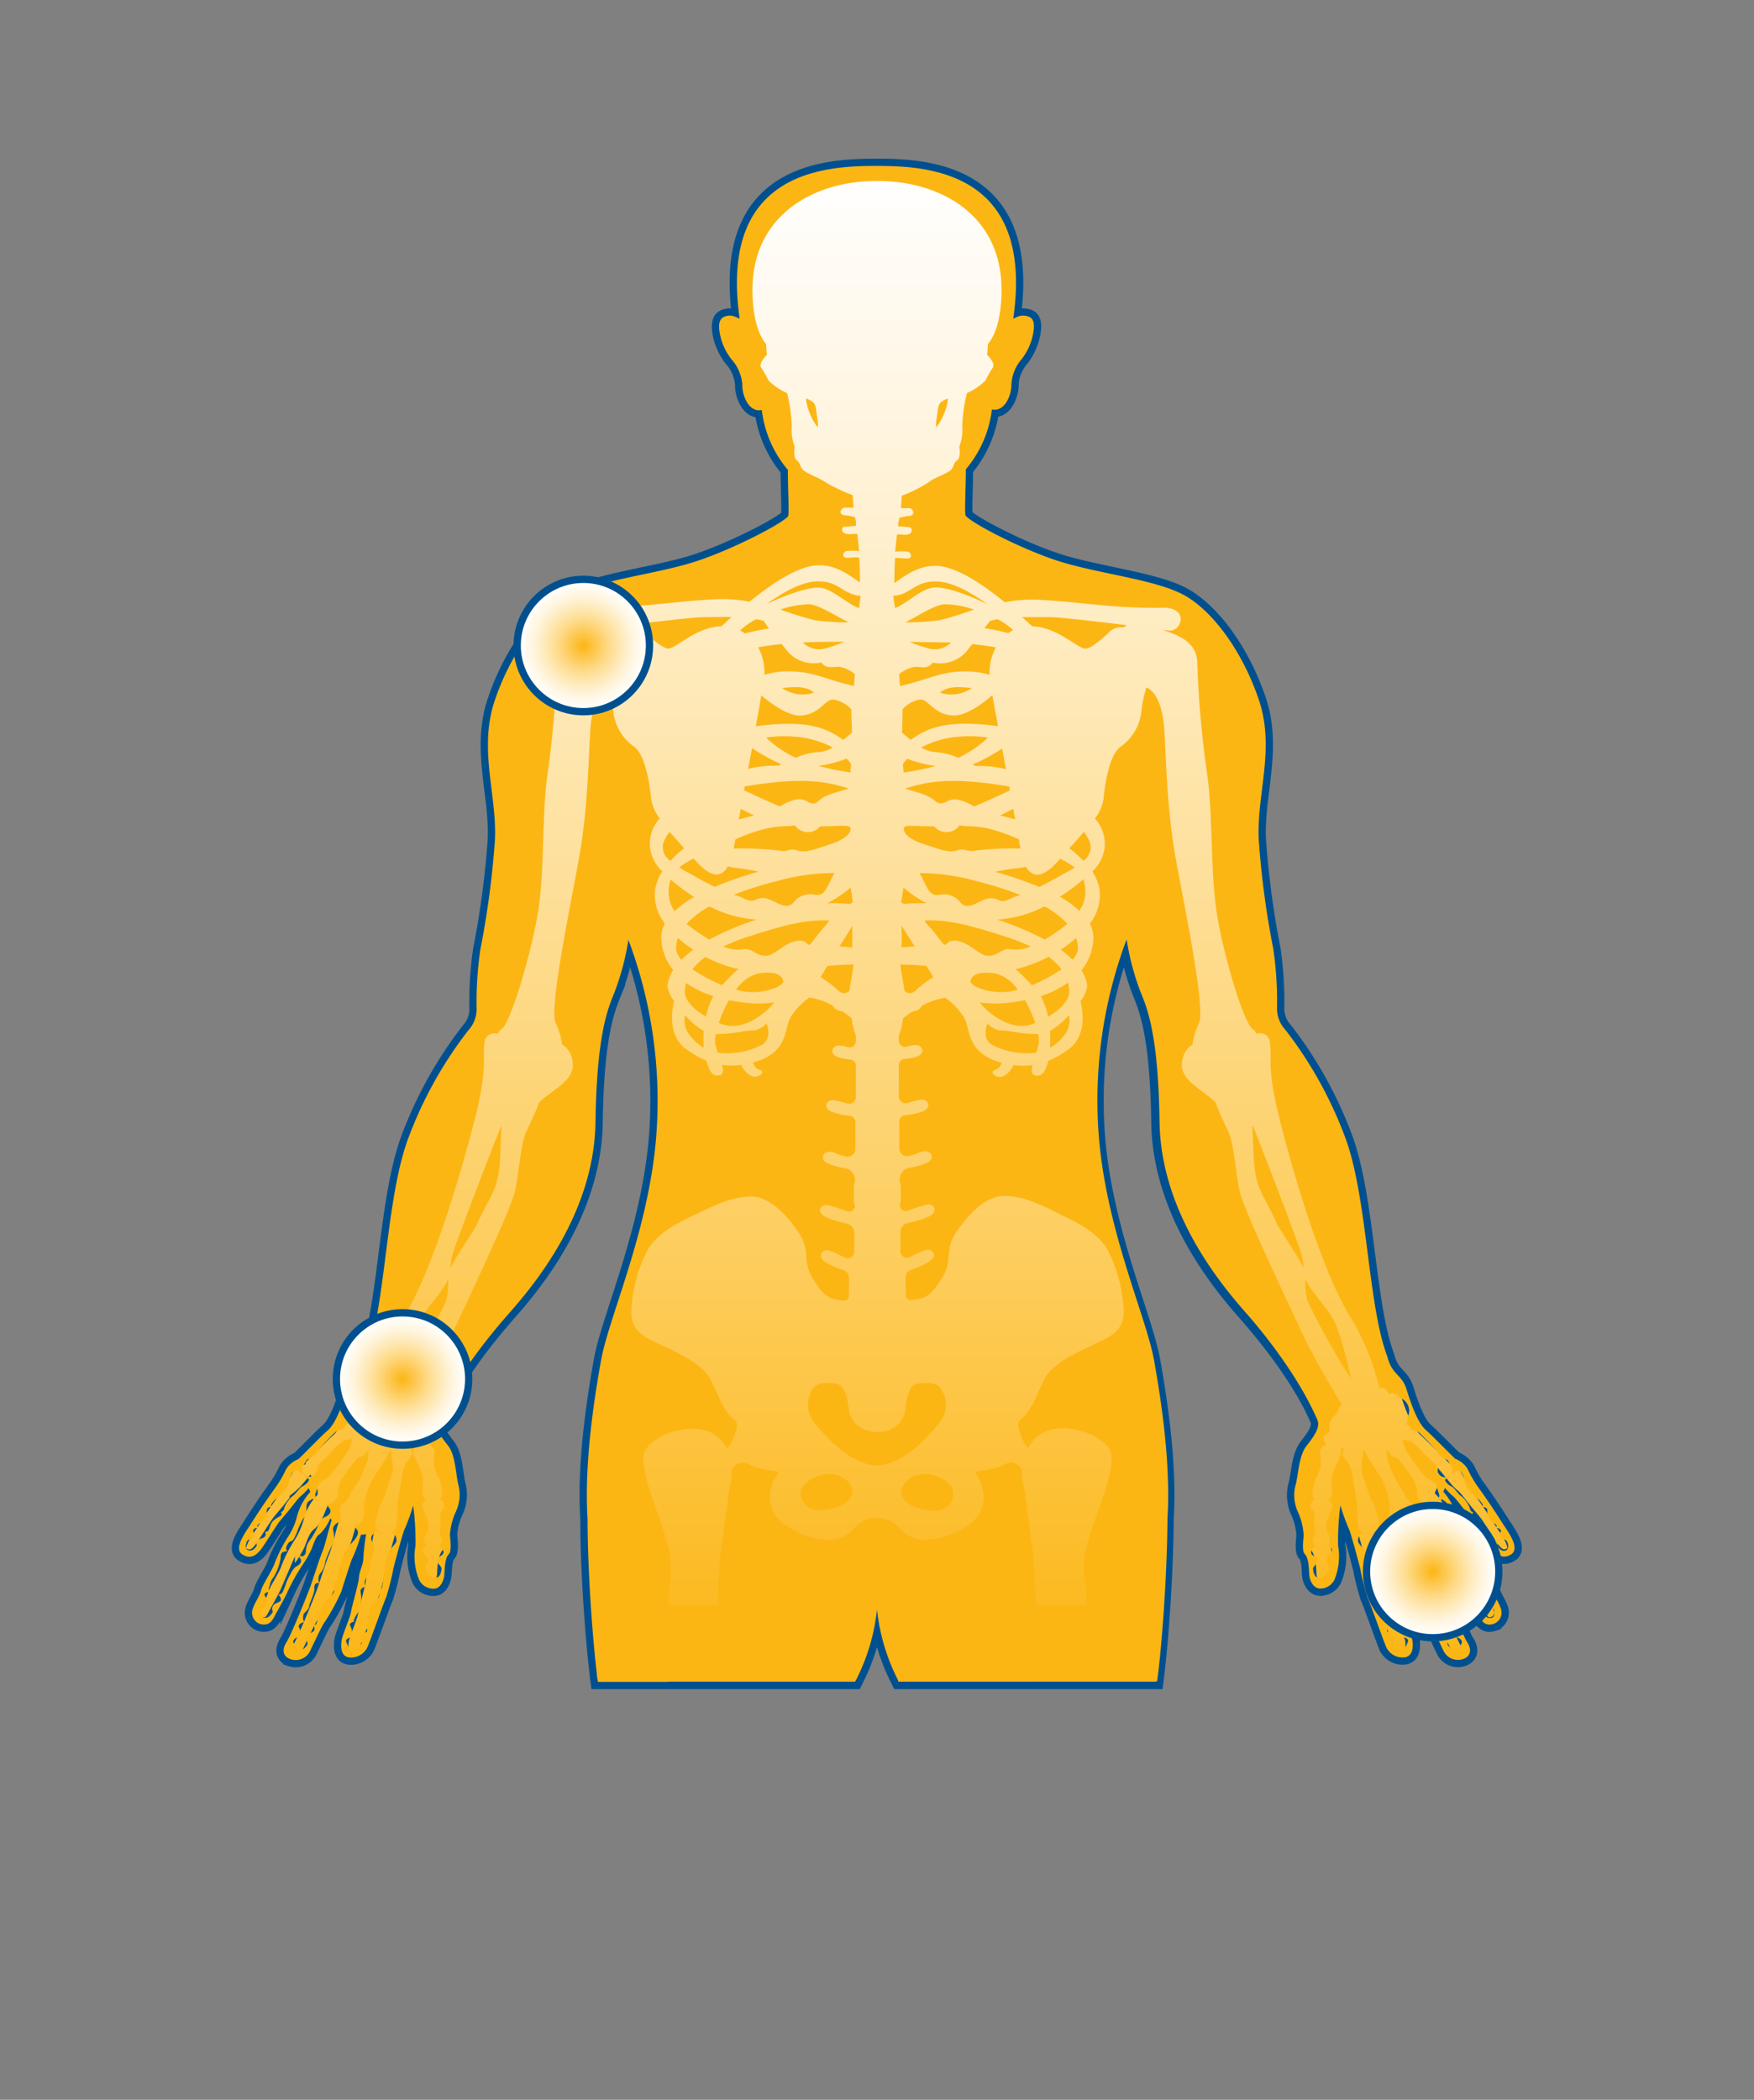 <?xml version="1.0" encoding="UTF-8"?> <svg xmlns="http://www.w3.org/2000/svg" xmlns:xlink="http://www.w3.org/1999/xlink" id="fc87498b-bfbb-4148-b125-454a4164781a" data-name="Track your Symptoms" viewBox="0 0 241 288.4"><rect x="0" y="0" width="241" height="288.4" fill="#808080" stroke="none"/><defs><linearGradient id="d268e347-98d9-4af7-88dc-3dbbeb8c4944" x1="120.5" y1="22.87" x2="120.5" y2="230.97" gradientUnits="userSpaceOnUse"><stop offset="0" stop-color="#fff"></stop><stop offset="0.12" stop-color="#fff8ea"></stop><stop offset="0.37" stop-color="#fee7b2"></stop><stop offset="0.73" stop-color="#fdcc5a"></stop><stop offset="1" stop-color="#fcb614"></stop></linearGradient><radialGradient id="517edd87-3466-40a6-8a75-eb3a4f60d91b" cx="80.15" cy="88.66" r="9.09" gradientUnits="userSpaceOnUse"><stop offset="0" stop-color="#fcb614"></stop><stop offset="0.19" stop-color="#fdc850"></stop><stop offset="0.4" stop-color="#fedc8d"></stop><stop offset="0.6" stop-color="#feebbe"></stop><stop offset="0.77" stop-color="#fff6e2"></stop><stop offset="0.91" stop-color="#fffdf7"></stop><stop offset="1" stop-color="#fff"></stop></radialGradient><radialGradient id="39b872e7-f2fa-4101-ad4f-8246f153b99f" cx="55.31" cy="189.4" r="9.09" xlink:href="#517edd87-3466-40a6-8a75-eb3a4f60d91b"></radialGradient><radialGradient id="cef4ac26-bc3d-4098-a85e-8f0d4505779b" cx="196.85" cy="215.85" r="9.09" xlink:href="#517edd87-3466-40a6-8a75-eb3a4f60d91b"></radialGradient></defs><title>track-your-symptoms</title><path d="M33.32,213.51c1.31.82,2.19-.17,2.83-1.12s1.75-2.72,2.08-3.18,1.17-1.4,1.49-1.8,1.26-1.63,1.49-1.82a9,9,0,0,0,1.2-1.2l.23.51a8.23,8.23,0,0,0-1.81,3.29,8.94,8.94,0,0,1-1.2,2.8,20.11,20.11,0,0,0-1.92,3.79c-.26.81-1.66,2.91-1.83,3.64s-.85,1.68-1.08,2.36a1.64,1.64,0,0,0,.9,2.26c1.18.34,1.68-.37,2-1s1.42-2.5,1.82-3.43a27.43,27.43,0,0,1,2-3.6,14,14,0,0,0,1.27-2.22c.28-.64.6-1.87,1.17-2.1a6.63,6.63,0,0,0,1.42-2.15l.2.23c-.42,1.24-.92,3.51-1.31,4.42s-1.38,4.08-1.69,4.9c-.64,1.67-2.59,6.48-3.21,7.45s-.58,1.94.54,2.34a2.2,2.2,0,0,0,2.77-1.28c.56-1.14,1.61-3.46,2-3.91a31.12,31.12,0,0,0,2.23-4.11c.16-.61,1.32-4.14,1.42-4.39a20.88,20.88,0,0,0,1.26-3.39l.72-.07a29.27,29.27,0,0,0-.39,3.31c0,.85-.57,1.81-.6,2.61s-1,4.05-1.09,4.74-1.22,3.25-1.31,4-.11,2,.92,2.23A2.47,2.47,0,0,0,50.58,226c.65-1.59,2.13-5.87,2.48-6.61a34.84,34.84,0,0,0,1-4c.16-.62,1.35-5.19,1.62-5.56a28.24,28.24,0,0,0,1.09-3.05,37.08,37.08,0,0,1,.32,5.52,8.41,8.41,0,0,0,.38,4.38,2.15,2.15,0,0,0,2.15,1.52c.91,0,1.4-1.15,1.44-2.06s.13-2.24.59-2.66.21-2.18.17-2.64a8.86,8.86,0,0,1,.78-3.14A5.5,5.5,0,0,0,63,204c-.39-1.33-.35-4.08-1.46-5.48S59.62,196,60.05,195c2.16-5.07,6.25-10.49,9.92-14.65s11.68-13.9,11.85-26.23,1.79-15.78,2.64-17.9a35.1,35.1,0,0,0,1.88-7.14,62.84,62.84,0,0,1,3.75,27.87c-1.2,12.64-6.44,24-7.51,29.91-1.41,7.86-2.24,15.38-1.85,21.78,0,6.4.6,15.57,1.27,21.17,0,.41.1.8.15,1.19h35.36c.06-.12.12-.25.19-.38a27.73,27.73,0,0,0,2.8-9.54,27.73,27.73,0,0,0,2.8,9.54c.07.13.13.26.19.38h35.36c.05-.39.1-.78.15-1.19.67-5.6,1.24-14.77,1.27-21.17.39-6.4-.44-13.92-1.85-21.78-1.07-5.91-6.31-17.27-7.51-29.91a62.84,62.84,0,0,1,3.75-27.87,35.1,35.1,0,0,0,1.88,7.14c.85,2.12,2.47,5.58,2.64,17.9s8.19,22.07,11.85,26.23S178.79,189.9,181,195c.43,1-.37,2.17-1.48,3.58S178.4,202.7,178,204a5.5,5.5,0,0,0,.34,3.68,8.86,8.86,0,0,1,.78,3.14c0,.46-.29,2.23.17,2.64s.56,1.74.59,2.66.53,2,1.44,2.06a2.15,2.15,0,0,0,2.15-1.52,8.41,8.41,0,0,0,.38-4.38,37.08,37.08,0,0,1,.32-5.52,28.24,28.24,0,0,0,1.09,3.05c.27.37,1.46,4.94,1.62,5.56a36.89,36.89,0,0,0,1,4c.36.74,1.84,5,2.49,6.61a2.46,2.46,0,0,0,2.79,1.62c1-.28,1-1.43.92-2.23s-1.26-3.36-1.31-4-1.07-4-1.09-4.74-.62-1.76-.6-2.61a29.27,29.27,0,0,0-.39-3.31l.72.07a20.88,20.88,0,0,0,1.26,3.39c.1.25,1.26,3.78,1.42,4.39a32.33,32.33,0,0,0,2.23,4.11c.34.45,1.39,2.77,1.95,3.91a2.2,2.2,0,0,0,2.77,1.28c1.12-.4,1.16-1.38.54-2.34s-2.57-5.78-3.21-7.45c-.31-.82-1.34-4.07-1.69-4.9s-.89-3.18-1.31-4.42l.2-.23a6.63,6.63,0,0,0,1.42,2.15c.57.23.89,1.46,1.17,2.1a14,14,0,0,0,1.27,2.22,27.43,27.43,0,0,1,2,3.6c.4.93,1.45,2.74,1.82,3.43s.86,1.39,2,1a1.64,1.64,0,0,0,.9-2.26c-.23-.68-.9-1.63-1.08-2.36s-1.57-2.83-1.83-3.64a20.11,20.11,0,0,0-1.92-3.79,8.94,8.94,0,0,1-1.2-2.8,8.23,8.23,0,0,0-1.81-3.29l.23-.51a9,9,0,0,0,1.2,1.2c.23.19,1.17,1.42,1.49,1.82s1.15,1.34,1.49,1.8,1.44,2.23,2.08,3.18,1.52,1.94,2.83,1.12-.46-3.15-1.12-4.18-2.05-3.19-3.46-5.12a15.34,15.34,0,0,1-1.4-2.43,3.41,3.41,0,0,0-1.7-1.4c-1.39-1.34-3.14-3.15-4.09-4-1.1-1-2-3.59-2.62-5.59s-2-1.92-2.62-4.45l0,0c-2.67-7-2.71-21.44-5.67-29.77a55.94,55.94,0,0,0-8.35-15.12,4.3,4.3,0,0,1-1.14-2.83,49.94,49.94,0,0,0-.51-8.27,121.17,121.17,0,0,1-2-15c-.31-6.23,2.3-12.51,0-19.26s-6.29-12-10-14.19-11.49-3-17-4.66-13.18-5.75-13.3-6.49.06-4,.06-6.28a15.58,15.58,0,0,0,3.58-8.22c1.88.41,2.73-2.25,2.67-3.4a5.85,5.85,0,0,1,1.42-3.51,8.15,8.15,0,0,0,1.64-3.91c.17-1.47-.23-1.93-1.24-2.05s-1.65.68-1.54.26c2.85-20.21-11.93-20.83-18.81-20.83s-21.66.62-18.82,20.83c.12.42-.59-.38-1.53-.26s-1.41.58-1.24,2.05a8.15,8.15,0,0,0,1.64,3.91A5.85,5.85,0,0,1,102,52.91c-.06,1.15.79,3.81,2.67,3.4a15.58,15.58,0,0,0,3.58,8.22c0,2.25.17,5.55.06,6.28S100.49,75.63,95,77.3,81.66,79.76,78,82,70.3,89.4,68,96.15s.31,13,0,19.26a121.17,121.17,0,0,1-2,15,49.94,49.94,0,0,0-.51,8.27,4.3,4.3,0,0,1-1.14,2.83A55.94,55.94,0,0,0,56,156.6c-3,8.33-3,22.77-5.67,29.77l0,0c-.62,2.53-2,2.46-2.62,4.45s-1.52,4.58-2.62,5.59c-1,.86-2.7,2.67-4.09,4a3.41,3.41,0,0,0-1.7,1.4,15.34,15.34,0,0,1-1.4,2.43c-1.41,1.93-2.81,4.08-3.46,5.12S32,212.69,33.32,213.51Z" stroke="#00508f" stroke-miterlimit="10" stroke-width="2" fill="url(#d268e347-98d9-4af7-88dc-3dbbeb8c4944)"></path><path d="M98.61,144.57a10.35,10.35,0,0,0,5.8-.92c1.53-.68,1.22-2.24.92-3.07a3.51,3.51,0,0,1-1.68.95c-1.23-.08-2.92.56-5.3.48a4.31,4.31,0,0,0-.08,1.33A9.85,9.85,0,0,0,98.61,144.57Z" fill="#fcb614"></path><path d="M102.79,137.76a26,26,0,0,1-2.62-.39,16.9,16.9,0,0,0-1.41,3.14l.2.08c2.47.94,4.69-.4,6.22-1.65a9.94,9.94,0,0,0,1.21-1.26A15.72,15.72,0,0,1,102.79,137.76Z" fill="#fcb614"></path><path d="M107.64,134.85c-.17-.89-.93-1.49-3.31-1.17a5.22,5.22,0,0,0-3.2,2.25,8.23,8.23,0,0,0,5.84-.45A1.83,1.83,0,0,0,107.64,134.85Z" fill="#fcb614"></path><path d="M101.47,133.07,101,133a18.78,18.78,0,0,1-4.07-1.56,7.68,7.68,0,0,0-1.78,1.69,22.16,22.16,0,0,0,4.06,2.19A31,31,0,0,1,101.47,133.07Z" fill="#fcb614"></path><path d="M95.26,130.44a17.9,17.9,0,0,1-2.12-1.61,4,4,0,0,0-.24,1.55,2.46,2.46,0,0,0,.75,1.44A12.14,12.14,0,0,1,95.26,130.44Z" fill="#fcb614"></path><path d="M92.12,118.24A13.9,13.9,0,0,1,94,116.5c-.74-.82-1.39-1.57-2-2.25a5,5,0,0,0-.88,1.6A2.27,2.27,0,0,0,92.12,118.24Z" fill="#fcb614"></path><path d="M95.36,123.2a29.93,29.93,0,0,1-3.22-2.41,5.29,5.29,0,0,0-.26,2,4.39,4.39,0,0,0,.82,2.36A14,14,0,0,1,95.36,123.2Z" fill="#fcb614"></path><path d="M97.85,137.13a3.58,3.58,0,0,1,.18-.32A13.25,13.25,0,0,1,94.26,135,8,8,0,0,0,94.1,136c-.13,1.33,1.21,2.65,2.91,3.63A9.89,9.89,0,0,1,97.85,137.13Z" fill="#fcb614"></path><path d="M110.81,129.52a.86.86,0,0,0,.43.26c.77-.88,1.47-1.89,2-2.46a4.59,4.59,0,0,0,.69-.89c-2.81-.11-5.28.32-10.92,2.15A29,29,0,0,0,99.38,130a5,5,0,0,0,2.73.38c.94-.23,1.71.71,2.64.86s1.2-.07,2.82-1.17S110.38,129.05,110.81,129.52Z" fill="#fcb614"></path><path d="M118.25,81.84c-2.45-.18-2.91-2-5.82-2-2.14,0-4.76,1.43-7.13,3.14,2.06-1,5.37-2.28,7.13-2.28s3.89,2.22,5.6,2.83C118.09,83.07,118.16,82.49,118.25,81.84Z" fill="#fcb614"></path><path d="M127.38,89a3.17,3.17,0,0,0,3.31-.76l-.5,0c-1.06,0-3.4-.07-5.21-.07A20.72,20.72,0,0,0,127.38,89Z" fill="#fcb614"></path><path d="M116.72,136.07c.11-.92.44-2.48.56-3.59-1.12,0-2.34.07-3.61.19-.33.55-.65,1.07-.92,1.54a13.84,13.84,0,0,1,2.24,1.67C115.67,136.56,116.24,136.54,116.72,136.07Z" fill="#fcb614"></path><path d="M129.77,83c-1.48.11-3.67,1.65-5.39,2.47a31.76,31.76,0,0,0,4.7-.28,46.5,46.5,0,0,0,4.74-1.47A12.46,12.46,0,0,0,129.77,83Z" fill="#fcb614"></path><path d="M146.31,142.08a3.21,3.21,0,0,0,.56-2.64,10.38,10.38,0,0,1-2.61,2.15,15,15,0,0,1,0,2.31A6.49,6.49,0,0,0,146.31,142.08Z" fill="#fcb614"></path><path d="M110.31,88.24a3.17,3.17,0,0,0,3.31.76,20.72,20.72,0,0,0,2.4-.85c-1.81,0-4.15,0-5.21.07Z" fill="#fcb614"></path><path d="M117.46,92.59a4.57,4.57,0,0,0-2.13-1c-1-.06-1.74.35-2.49-.6a4.77,4.77,0,0,1-4.93-1.91c-.15-.18-.33-.39-.51-.62-1.1.11-2.25.26-3.23.45a7.31,7.31,0,0,1,.86,3.77,11.54,11.54,0,0,1,2.62-.46c3.92-.15,5.37,1,9.68,2C117.37,93.74,117.42,93.19,117.46,92.59Z" fill="#fcb614"></path><path d="M111.23,83a12.46,12.46,0,0,0-4,.72,46.5,46.5,0,0,0,4.74,1.47,31.76,31.76,0,0,0,4.7.28C114.9,84.69,112.71,83.15,111.23,83Z" fill="#fcb614"></path><path d="M114.61,190c-1-.06-2.35-.25-3,.85a4,4,0,0,0,.42,4.73c1.44,1.74,4.64,5.47,8.46,5.73,3.82-.26,7-4,8.46-5.73a4,4,0,0,0,.42-4.73c-.64-1.1-1.94-.91-3-.85-1.57.1-1.74,1.79-2,3.71-.35,2.27-2.36,2.94-3.85,3-1.49-.11-3.5-.78-3.85-3C116.35,191.82,116.18,190.13,114.61,190Z" fill="#fcb614"></path><path d="M115.31,130c.68,0,1.3.11,1.79.17,0-.88,0-2.06,0-3C116.59,128,116,129,115.31,130Z" fill="#fcb614"></path><path d="M111.83,95.13c-1-.95-2.81-.79-4.35-.63A4.84,4.84,0,0,0,111.83,95.13Z" fill="#fcb614"></path><path d="M96.91,84.76c-1.49,0-6.58.6-10.76,1.11a3.17,3.17,0,0,1,.49.32,2.14,2.14,0,0,1,1.83.55c1.19,1.14,2.65,2.29,3.32,2.34,1,.08,3.84-3,7.34-3.06h0c.47-.43.93-.86,1.4-1.27C99.26,84.72,98,84.76,96.91,84.76Z" fill="#fcb614"></path><path d="M106.71,124c1.28.63,1.88.55,2.48-.23a2.81,2.81,0,0,1,2.81-.86c1.28.15,1.54-.87,2.39-2.51a5.21,5.21,0,0,1,.29-.49A29,29,0,0,0,106.8,121a47.39,47.39,0,0,0-6,1.9l.23.06c1.11.23,1.79,1.09,2.82.62S105.44,123.39,106.71,124Z" fill="#fcb614"></path><path d="M94.13,139.44a3.21,3.21,0,0,0,.56,2.64,6.49,6.49,0,0,0,2,1.82,15,15,0,0,1,0-2.31A10.38,10.38,0,0,1,94.13,139.44Z" fill="#fcb614"></path><path d="M103.85,99.75c6.64-.9,9.54.06,12,1.88.43-.34.83-.69,1.2-1,0-1-.09-2.17-.07-3.19a4.07,4.07,0,0,0-2.55-1.36c-1.1,0-1.87,2.12-4.52,2.2-1.7,0-3.94-1.6-5.31-2.78C104.41,96.68,104.14,98.15,103.85,99.75Z" fill="#fcb614"></path><path d="M117.7,230.59a27.73,27.73,0,0,0,2.8-9.54,27.73,27.73,0,0,0,2.8,9.54c.07.13.13.26.19.38H142.4a163.8,163.8,0,0,0-.5-18c-.58-3.73-1-7.9-1.32-9.14a6.9,6.9,0,0,1-.14-2c-.61-.74-1.24-1.29-2.38-.72-2.27,1.16-4.37.68-4,1.26,2,2.93,1.08,5.92-1.31,7.28a10.93,10.93,0,0,1-5.46,1.83c-4,0-3.41-3-6.82-3s-2.79,3-6.82,3a10.93,10.93,0,0,1-5.46-1.83c-2.39-1.36-3.3-4.35-1.31-7.28.4-.58-1.7-.1-4-1.26-1.13-.57-1.76,0-2.37.72a6.9,6.9,0,0,1-.14,2c-.34,1.24-.74,5.41-1.32,9.14-.41,2.59-.63,11.34-.5,18h18.91C117.57,230.85,117.63,230.72,117.7,230.59Z" fill="#fcb614"></path><path d="M94.34,126.89a24.49,24.49,0,0,0,3.12,2.16,39.8,39.8,0,0,1,6.5-2.75,16.36,16.36,0,0,1-6.48-1.81A12.25,12.25,0,0,0,94.34,126.89Z" fill="#fcb614"></path><path d="M116.86,121.91a16.8,16.8,0,0,1-3.21,2.17,20.36,20.36,0,0,1,3.11.08l.41-.22C117.08,123.27,117,122.51,116.86,121.91Z" fill="#fcb614"></path><path d="M100.83,116.48s0,0,0,.07a46.64,46.64,0,0,1,6.07.25c1.45.31,1.45-.39,2.64,0s2.47-.16,4.6-.87,2.73-1.49,2.73-2.12-1.53-.31-4.18-.31a2.19,2.19,0,0,1-3.49-.16c-.77.24-1.62,0-3.67.4a23.67,23.67,0,0,0-4.48,1.54C100.93,115.86,100.86,116.28,100.83,116.48Z" fill="#fcb614"></path><path d="M103.59,112l-1.81-.91c-.09.51-.18,1-.26,1.46C102.27,112.33,103,112.17,103.59,112Z" fill="#fcb614"></path><path d="M95.72,118.37l-.4-.45a10.62,10.62,0,0,0-2,1.23c.6.37,1.23.71,1.78,1,.86.5,2,1.12,3.08,1.65a56.56,56.56,0,0,1,6.08-2.09c-.93-.15-2-.39-3.11-.5A7.52,7.52,0,0,1,100,119C99.29,120.27,98,120.89,95.72,118.37Z" fill="#fcb614"></path><path d="M104.91,85.27c-.32-.09-.64-.16-1-.22a7.83,7.83,0,0,0-1.23.73,10.9,10.9,0,0,0-1,.82,4.76,4.76,0,0,1,.69.4c.94-.25,2.1-.49,3.28-.68Z" fill="#fcb614"></path><path d="M112.51,103.29a4,4,0,0,0,1.9-.63,13.09,13.09,0,0,0-5.34-1.49,16.37,16.37,0,0,0-3.81.14,15.61,15.61,0,0,0,4.06,2.77A9.48,9.48,0,0,1,112.51,103.29Z" fill="#fcb614"></path><path d="M116.93,104.91a8.48,8.48,0,0,0-.6-.72,16.92,16.92,0,0,1-3.89,1,36.81,36.81,0,0,0,4.41.9C116.87,105.7,116.9,105.3,116.93,104.91Z" fill="#fcb614"></path><path d="M102.78,105.6a15.46,15.46,0,0,1,4.15-.43l.42-.21a24.76,24.76,0,0,1-4-2.2C103.12,103.7,103,104.65,102.78,105.6Z" fill="#fcb614"></path><path d="M102.24,108.55c1.18.55,3.37,1.57,4.89,2.21h0c2-1.18,3-1.1,3.58-.78s1.11.62,1.71.08c1-1,2.78-1.28,4.2-1.76-3.18-1-6.45-1.61-14.29-.29C102.31,108.19,102.28,108.37,102.24,108.55Z" fill="#fcb614"></path><path d="M179.65,178.67a95.76,95.76,0,0,0,6,10.73c-.78-3.51-1.73-7.06-2.6-8.46-1.1-1.75-2.75-3.4-3.47-4.86a4.59,4.59,0,0,1-.21-.47A10.71,10.71,0,0,0,179.65,178.67Z" fill="#fcb614"></path><path d="M140,115.28a23.91,23.91,0,0,0-4.48-1.54c-2-.4-2.9-.16-3.67-.4a2.19,2.19,0,0,1-3.49.16c-2.65,0-4.18-.31-4.18.31s.59,1.42,2.73,2.12,3.41,1.26,4.6.87,1.19.31,2.64,0a46.64,46.64,0,0,1,6.07-.25s0,0,0-.07C140.14,116.28,140.06,115.86,140,115.28Z" fill="#fcb614"></path><path d="M148.1,130.38a4,4,0,0,0-.24-1.55,17.9,17.9,0,0,1-2.12,1.61,12.14,12.14,0,0,1,1.61,1.38A2.46,2.46,0,0,0,148.1,130.38Z" fill="#fcb614"></path><path d="M137.41,112c.63.15,1.32.31,2.07.55-.08-.46-.17-.95-.26-1.46Z" fill="#fcb614"></path><path d="M122.74,81.84c.1.65.17,1.23.23,1.67,1.71-.61,3.69-2.83,5.6-2.83S133.64,82,135.7,83c-2.37-1.71-5-3.14-7.13-3.14C125.66,79.82,125.2,81.66,122.74,81.84Z" fill="#fcb614"></path><path d="M137.06,85.05c-.33.06-.65.13-1,.22l-.81,1c1.18.19,2.34.43,3.28.68a5.25,5.25,0,0,1,.68-.4,9.49,9.49,0,0,0-1-.82A7.83,7.83,0,0,0,137.06,85.05Z" fill="#fcb614"></path><path d="M149.12,122.76a5.29,5.29,0,0,0-.26-2,29.93,29.93,0,0,1-3.22,2.41,14,14,0,0,1,2.66,1.92A4.39,4.39,0,0,0,149.12,122.76Z" fill="#fcb614"></path><path d="M154.36,86.19a3.17,3.17,0,0,1,.49-.32c-4.18-.51-9.27-1.11-10.76-1.11-1.08,0-2.35,0-3.66,0,.47.41.93.84,1.4,1.27h0c3.5.08,6.31,3.14,7.34,3.06.67,0,2.13-1.2,3.31-2.34A2.17,2.17,0,0,1,154.36,86.19Z" fill="#fcb614"></path><path d="M149.8,115.85a5.22,5.22,0,0,0-.88-1.6c-.57.68-1.22,1.43-2,2.25a13.9,13.9,0,0,1,1.92,1.74A2.27,2.27,0,0,0,149.8,115.85Z" fill="#fcb614"></path><path d="M136.72,119.73a56.56,56.56,0,0,1,6.08,2.09c1.08-.53,2.22-1.15,3.08-1.65.55-.31,1.18-.65,1.78-1a10.62,10.62,0,0,0-2-1.23l-.4.45c-2.27,2.52-3.57,1.9-4.3.65a7.52,7.52,0,0,1-1.15.21C138.71,119.34,137.65,119.58,136.72,119.73Z" fill="#fcb614"></path><path d="M110.76,54.73c0,.24,0,.46.08.64a8,8,0,0,0,1.53,3.34,5.3,5.3,0,0,0-.06-1.24c-.17-.79-.11-1.84-.62-2.26A4.11,4.11,0,0,0,110.76,54.73Z" fill="#fcb614"></path><path d="M61.88,174.18a.08.08,0,0,0,0,0c.48-1.09,1.88-3.09,3.53-5.76.85-2,2-3.82,2.41-4.87,1-2.34.87-4.36,1.09-9-1.1,2.66-4.88,12.43-6.57,17.22A8.8,8.8,0,0,0,61.88,174.18Z" fill="#fcb614"></path><path d="M61.38,176.08c-.72,1.46-2.37,3.11-3.47,4.86-.87,1.4-1.82,4.95-2.6,8.46a95.76,95.76,0,0,0,6-10.73,10.71,10.71,0,0,0,.24-3.06A4.59,4.59,0,0,1,61.38,176.08Z" fill="#fcb614"></path><path d="M130.24,54.73a4.11,4.11,0,0,0-.93.48c-.51.42-.45,1.47-.62,2.26a5.3,5.3,0,0,0-.06,1.24,8,8,0,0,0,1.53-3.34C130.19,55.19,130.22,55,130.24,54.73Z" fill="#fcb614"></path><path d="M33.32,213.51c1.31.82,2.19-.17,2.83-1.12s1.75-2.72,2.08-3.18,1.17-1.4,1.49-1.8,1.26-1.63,1.49-1.82a9,9,0,0,0,1.2-1.2l.23.51a8.23,8.23,0,0,0-1.81,3.29,8.94,8.94,0,0,1-1.2,2.8,20.11,20.11,0,0,0-1.92,3.79c-.26.81-1.66,2.91-1.83,3.64s-.85,1.68-1.08,2.36a1.64,1.64,0,0,0,.9,2.26c1.18.34,1.68-.37,2-1s1.42-2.5,1.82-3.43a27.43,27.43,0,0,1,2-3.6,14,14,0,0,0,1.27-2.22c.28-.64.6-1.87,1.17-2.1a6.63,6.63,0,0,0,1.42-2.15l.2.23c-.42,1.24-.92,3.51-1.31,4.42s-1.38,4.08-1.69,4.9c-.64,1.67-2.59,6.48-3.21,7.45s-.58,1.94.54,2.34a2.2,2.2,0,0,0,2.77-1.28c.56-1.14,1.61-3.46,2-3.91a31.12,31.12,0,0,0,2.23-4.11c.16-.61,1.32-4.14,1.42-4.39a20.88,20.88,0,0,0,1.26-3.39l.72-.07a29.27,29.27,0,0,0-.39,3.31c0,.85-.57,1.81-.6,2.61s-1,4.05-1.09,4.74-1.22,3.25-1.31,4-.11,2,.92,2.23A2.47,2.47,0,0,0,50.58,226c.65-1.59,2.13-5.87,2.48-6.61a34.84,34.84,0,0,0,1-4c.16-.62,1.35-5.19,1.62-5.56a28.24,28.24,0,0,0,1.09-3.05,37.08,37.08,0,0,1,.32,5.52,8.41,8.41,0,0,0,.38,4.38,2.15,2.15,0,0,0,2.15,1.52c.91,0,1.4-1.15,1.44-2.06s.13-2.24.59-2.66.21-2.18.17-2.64a8.86,8.86,0,0,1,.78-3.14A5.5,5.5,0,0,0,63,204c-.39-1.33-.35-4.08-1.46-5.48S59.62,196,60.05,195c2.16-5.07,6.25-10.49,9.92-14.65s11.68-13.9,11.85-26.23,1.79-15.78,2.64-17.9a35.1,35.1,0,0,0,1.88-7.14,62.84,62.84,0,0,1,3.75,27.87c-1.2,12.64-6.44,24-7.51,29.91-1.41,7.86-2.24,15.38-1.85,21.78,0,6.4.6,15.57,1.27,21.17,0,.41.1.8.15,1.19H91.8c0-6.41,0-11.89.24-13.34.58-3.74-.39-6.13-2.37-11.75,0,0-1.81-5-1.09-6.55.86-1.82,4.45-3.58,7.82-3A4.57,4.57,0,0,1,99.87,199c.79-.83,1.79-3.36,1.18-3.84-1.81-1.46-2.24-3.45-3.46-5.75-1.31-2.46-5.68-4.13-8-5.28s-2.85-2.31-2.85-4.09a20.53,20.53,0,0,1,2.11-8.11c1.42-2.72,4.66-4.14,7.16-5.34s4.72-2.25,7.22-2.25,4.94,2.56,6.59,5.08.23,3.66,2,6.43c1.62,2.48,2.21,2.55,4.06,2.79a.64.64,0,0,0,.75-.58c0-.73.06-1.9,0-2.71a1.08,1.08,0,0,0-.76-.91,9.94,9.94,0,0,1-2.55-1.17c-1.1-.78-.32-1.75.56-1.53a17.48,17.48,0,0,1,2.19,1,.9.9,0,0,0,1.3-.73c0-.86,0-1.76,0-2.7a1.31,1.31,0,0,0-1.06-1.27,14.38,14.38,0,0,1-3-.95c-1.18-.66-.53-1.71.37-1.59a26,26,0,0,1,2.64.84.8.8,0,0,0,1-1.17c0-.84,0-1.55,0-2.39a1.64,1.64,0,0,0-1.25-2.33,10.71,10.71,0,0,1-2.3-.64c-1.23-.57-.68-1.66.23-1.61.69,0,.95.37,2.19.64a1.07,1.07,0,0,0,1.34-1c0-1.33,0-2.6,0-3.74a.89.89,0,0,0-.81-.86,10.07,10.07,0,0,1-2.42-.53c-1.27-.51-.78-1.63.14-1.62a13.68,13.68,0,0,1,2,.49.94.94,0,0,0,1.15-.85c0-1.1,0-1.86,0-2.16v-2.25a.83.83,0,0,0-.77-.8,7.5,7.5,0,0,1-1.62-.3c-1.3-.41-.91-1.57,0-1.62a4.43,4.43,0,0,1,1.33.23.84.84,0,0,0,1.06-.76v-.89a8.9,8.9,0,0,1-.58-2.34,13.34,13.34,0,0,0-1.22-.91,3.71,3.71,0,0,1-.53-.14,1.13,1.13,0,0,1-.8-.65,9.32,9.32,0,0,0-3.24-1.13h0a8.77,8.77,0,0,0-2.29,2.27c-1.36,1.57-.25,4.87-4.77,6.44l-.68.22a1.27,1.27,0,0,0,.93,1c.91.34-.42,1.33-1.28.78a2.79,2.79,0,0,1-1.27-1.46,9.56,9.56,0,0,1-2.66,0c.21.73.22,1.28-.33,1.42-1,.26-1.46-.64-1.81-2a14.12,14.12,0,0,1-2.71-1.53c-2.17-1.52-2.3-4.31-1.72-6.67a4.2,4.2,0,0,1-.92-2.12,5.3,5.3,0,0,1,.79-2.14,7.2,7.2,0,0,1-1.64-4.38,4.12,4.12,0,0,1,.49-2A6.34,6.34,0,0,1,90,122.29a6.65,6.65,0,0,1,1-2.62,5.29,5.29,0,0,1-1.69-3.34,5.13,5.13,0,0,1,1.34-3.92,5.85,5.85,0,0,1-1.17-2.6c-.17-1.89-.77-6-2.3-7.22a6.77,6.77,0,0,1-2.9-4.79,16.56,16.56,0,0,0-.71-3.4c-1.41.71-2.06,2.5-2.36,4.81-.34,2.59-.26,10.84-1.62,18.45-1.22,6.84-4.18,20.82-3.24,22.85a9.56,9.56,0,0,1,.88,2.94,3,3,0,0,1,1.34,1.85c.86,3-2.46,4.15-4.5,6.11-.45,1.27-1.16,2.74-1.73,3.94-.85,1.81-1,5.81-1.62,8.4s-6.39,14.68-8.61,19.47c-1.16,2.52-3.46,6.5-5.37,9.71a1.89,1.89,0,0,1,.52.79c.07.45.67.89,1,1.41s.1,1,.16,1.37.56.45.8.8-.13.64-.34,1.12c.42,0,.87.81.85,1a12.47,12.47,0,0,0-.13,1.6c0,.78.46,1.24.43,1.5s.4.44.37.68.22.69.37,1.75a1.15,1.15,0,0,1-.55,1.08c.19-.09.32-.15.48.05s.49.79.16,1.19-.46.56-.36,1.08a3.87,3.87,0,0,1,0,1.27,2.52,2.52,0,0,0,.13,1.57.89.89,0,0,1-.27,1.11,1.23,1.23,0,0,1,.58.86c0,.54-.72.52-.84,1.09s.66.83.57,1.31-.24,1.24-1,1.11a1.4,1.4,0,0,1-1.16-1.13c-.16-.48.34-.76.31-1.26s-.74-.9-.75-1.4c0-.27.29-.53.66-.7a.52.52,0,0,1-.36-.2c-.12-.21-.23-1,.08-1.15s.43-1.18.41-1.59a6.84,6.84,0,0,0-.74-1.89,1,1,0,0,1,.24-1.21c.09-.09.19-.07.34,0a1.47,1.47,0,0,1-.55-.72c-.29-.75.12-1.68-.06-2.56A15.23,15.23,0,0,0,56.9,200a1.57,1.57,0,0,1,0-1.11,1.11,1.11,0,0,1-.41-.16,1.31,1.31,0,0,0,.11.77c.18.37-.51,1-.87,1.51a9,9,0,0,0-.64,2.67c-.12.69-.36,2-.46,2.64s.13,1.21-.06,1.74.15,1-.17,1.76a1.59,1.59,0,0,1-.74.82c.24,0,.46,0,.55.06a1.5,1.5,0,0,1,.27.9c0,.36-.64.9-.91,1.29a4.49,4.49,0,0,0-.59,1.92,12.51,12.51,0,0,1-.29,1.52A7.11,7.11,0,0,1,52.5,218a.64.64,0,0,1-.6.45c.56.52.13,1-.53,1.69-.85.87-.62,1.6-.71,2.36,0,.47-.27.67-.52.72a1.13,1.13,0,0,1,.31.76c-.08.38-.83.23-1,.93-.13.45.47.57.19.89s-.72.76-1.23.7-.57-.43-.8-.9.31-.62.6-.72.24-1-.09-1.57c-.17-.3.15-.49.54-.58-.14-.25.22-.8.5-1.19a4.38,4.38,0,0,0,.4-2.81c-.12-.46.22-.7.63-.79a1.43,1.43,0,0,1,.06-1.12,3.62,3.62,0,0,0,.53-1.17,11.12,11.12,0,0,1,.54-2.43c.29-.58-.15-1.36-.3-1.77s.37-.95.64-1.06.7.36,1.22.38a2.09,2.09,0,0,1-1.21-.94,1.9,1.9,0,0,1,.06-1.51c.26-.44.17-1.06.59-1.69a12.26,12.26,0,0,0,1-2.67,8.78,8.78,0,0,0,.66-2,9,9,0,0,0-.22-2.06c-.07-.34.06-.45,0-.8a2.22,2.22,0,0,0-.52.82c-.18.37-1,1.6-2,3.18A8.8,8.8,0,0,0,50,207.55a1.84,1.84,0,0,1-.47,1.58,1.78,1.78,0,0,1-.85.59,1.45,1.45,0,0,1,.38.37c.44.65-.38,1.47-.9,2a5.82,5.82,0,0,0-1.11,2.13,9.1,9.1,0,0,0-.73,2.43c.13.35-.15.64-.35,1a1.12,1.12,0,0,1-.31.37c.61.42,0,1.08-.44,1.34s-.92,1.73-1.33,2.11-.17,1.1-.43,1.55c-.17.28-.26.12-.5,0a1.11,1.11,0,0,1,.25.82c-.08.39-.84.39-1.05,1.08-.13.45.24.76,0,1.08s-.55.65-1.06.6-.52-.44-.75-.92.35-.75.64-.85.42-.74.09-1.3c-.19-.35.28-.63.76-.77-.31-.26-.16-.82-.15-1s.76-.69.78-1.11.74-1.81.73-2.36,0-.74.37-.86a.65.65,0,0,1,.31,0,1.33,1.33,0,0,1,.29-1.53,3.08,3.08,0,0,0,.52-1.45,20.51,20.51,0,0,1,1.14-2.63,4.12,4.12,0,0,0-.08-1.78c0-.33.29-.74.67-.91a.75.75,0,0,1,.53,0c-.35-.52-.14-1.18-.18-1.45s0-.93.23-1.06a2.44,2.44,0,0,0,1-1.09,8.76,8.76,0,0,1,1-1.67,18.59,18.59,0,0,0,1.57-3.46,13,13,0,0,1,.07-1.35c0,.18-.48.55-.63.78s-.62.32-.86.4a23,23,0,0,0-1.86,2.46,3.69,3.69,0,0,0-.85,2.45c.09.46-.22.62-.55,1.07a1.3,1.3,0,0,1-1.21.37,1.68,1.68,0,0,1,.73.9c0,.41-.3.69-.79.89s-.83.88-1,1.37a10.66,10.66,0,0,1-1.08,1.87,2.31,2.31,0,0,0-.5,1.43c0,.48-.4.82-.67.69a1.78,1.78,0,0,0-.48-.09c1,.84.22,1.28-.24,1.55s-1.06,1.63-1.28,2.07a10.51,10.51,0,0,1-.52,1.38.63.63,0,0,1-.64.36.91.91,0,0,1,.39.76c-.08.39-1,.31-1.17,1-.14.45.21.53-.08.85s-.48.64-1,.58-.47-.42-.51-.94c0-.34.53-.54.69-.92a1.1,1.1,0,0,0-.14-1.14c-.21-.37.29-.54.76-.56-.45-.31-.09-.71-.08-.91a2.29,2.29,0,0,1,.54-1.12A7.37,7.37,0,0,0,38.56,214c0-.55.09-.77.46-.87a2.13,2.13,0,0,1,.44-.07.71.71,0,0,1-.15-.37c0-.24.3-.95.67-1s.59-.78.79-1.14a9.43,9.43,0,0,1,1-2.13c.43-.42.31-.92.34-1.54s.41-.71.65-.91.47,0,1,.18a1,1,0,0,1-.43-1c.13-.24.33-1,.42-1.28s.85-.66,1.33-.92a24,24,0,0,0,2.28-3,4.72,4.72,0,0,0,1-2.32,7.71,7.71,0,0,1-1.07.18,9,9,0,0,0-1.74,1.6c-.26.31-1.22,1.17-1.68,1.65s-.08.72-.43,1.2a1.06,1.06,0,0,1-1.57.36,1,1,0,0,1-.22-1.32c.22-.21.4-.87.73-.91a2.37,2.37,0,0,0,1.21-1.06,31.32,31.32,0,0,1,2.31-2.47c.48-.5,1-.42,1.23-.6s.17-.59.79-.7c-.13-.13-.42-.61-.17-.89-.88-1.32.41-2.78,1-2.68a1.06,1.06,0,0,1,1.45-.61c.21-.13.21-.4.46-.62a.84.84,0,0,1,.87-.13,33.87,33.87,0,0,1,3.95-9.72c4.26-6.83,8.62-22.5,10-28.18,1.53-6.44.78-7.39,1.1-9.58A1.34,1.34,0,0,1,68.37,142a1.7,1.7,0,0,1,.57-.67c1.21-.8,4.09-10.44,5-16.17s.51-13.58,1.28-18.77A136.86,136.86,0,0,0,76.53,91c.06-2.81,2.3-3.73,4.75-4.57l-.91.1c-1.62.16-2.82-3.22,1-3.14,6.65.13,11.6-.86,17.22-1.1a19.93,19.93,0,0,1,4.39.35c3.58-2.89,7-5,9.51-5,2,0,3.43.75,5.66,2.37v0c0-.9,0-2.16-.1-3.45-.52,0-1.1,0-1.56.06-1,0-.6-.85-.21-.93a8.47,8.47,0,0,1,1.76,0c-.06-.73-.18-1.75-.24-2.34-.48-.07-.95.06-1.36,0-1-.11-.82-1-.42-1s.88-.09,1.59-.13c0-.19,0-.44,0-.55s-.08-.38-.13-.62a6.55,6.55,0,0,0-1.43-.27c-1-.16-.43-1.06,0-1.06s.17,0,1.22,0c0-.29-.08-.92-.11-1.71a15.8,15.8,0,0,1-1.62-.68A18.84,18.84,0,0,1,113.05,66c-.45-.32-2-.89-2.61-1.37s-.4-1-.91-1.36-.4-1.46-.34-1.93a6.36,6.36,0,0,1-.4-2.83,22.53,22.53,0,0,0-.64-4.52,8.51,8.51,0,0,1-2.54-1.71,17.32,17.32,0,0,0-.91-1.62c-.46-.53-.06-1.15.68-1.94a13.81,13.81,0,0,1-.11-1.46c-1.08-1.26-1.88-3.72-1.88-7.49,0-10,8.13-14.92,17.11-14.92s17.11,4.87,17.11,14.92c0,3.77-.8,6.23-1.88,7.49a13.81,13.81,0,0,1-.11,1.46c.74.79,1.14,1.41.68,1.94a17.32,17.32,0,0,0-.91,1.62,8.51,8.51,0,0,1-2.54,1.71,22.53,22.53,0,0,0-.64,4.52,6.36,6.36,0,0,1-.4,2.83c.06.47.17,1.62-.34,1.93s-.34.89-.91,1.36-2.16,1-2.61,1.37a18.84,18.84,0,0,1-2.45,1.41,15.8,15.8,0,0,1-1.62.68c0,.79-.07,1.42-.11,1.71,1,0,.9,0,1.22,0s.94.9,0,1.06a6.44,6.44,0,0,0-1.43.27c0,.24-.09.46-.13.62s0,.36,0,.55c.71,0,1.33.11,1.59.13s.55.86-.42,1c-.41.05-.88-.08-1.36,0-.06.59-.18,1.61-.24,2.34a8.47,8.47,0,0,1,1.76,0c.39.08.77,1-.21.93-.46,0-1-.07-1.56-.06-.08,1.29-.12,2.55-.1,3.45v0c2.23-1.62,3.67-2.37,5.66-2.37,2.48,0,5.93,2.09,9.51,5a19.93,19.93,0,0,1,4.39-.35c5.62.24,10.57,1.23,17.22,1.1,3.84-.08,2.64,3.3,1,3.14l-.91-.1c2.45.84,4.69,1.76,4.75,4.57a136.86,136.86,0,0,0,1.36,15.31c.77,5.19.43,13,1.28,18.77s3.74,15.37,4.95,16.17a1.7,1.7,0,0,1,.57.67,1.35,1.35,0,0,1,1.82,1.22c.32,2.19-.43,3.14,1.1,9.58,1.36,5.68,5.72,21.35,10,28.18a33.87,33.87,0,0,1,3.95,9.72.84.84,0,0,1,.87.13c.25.22.25.49.46.62a1.06,1.06,0,0,1,1.45.61c.6-.1,1.89,1.36,1,2.68.25.28-.05.76-.17.89.62.11.55.52.79.7s.75.1,1.23.6a33.32,33.32,0,0,1,2.31,2.47,2.37,2.37,0,0,0,1.21,1.06c.33,0,.51.7.73.91a1,1,0,0,1-.22,1.32,1.06,1.06,0,0,1-1.57-.36c-.35-.48,0-.71-.43-1.2s-1.42-1.34-1.68-1.65a9,9,0,0,0-1.74-1.6,7.71,7.71,0,0,1-1.07-.18,4.72,4.72,0,0,0,1,2.32,24,24,0,0,0,2.28,3c.48.26,1.23.66,1.33.92s.29,1,.42,1.28a1,1,0,0,1-.43,1c.56-.2.84-.34,1-.18s.62.3.65.91-.09,1.12.34,1.54a9.43,9.43,0,0,1,1,2.13c.2.36.42,1.12.79,1.14s.67.73.67,1a.71.71,0,0,1-.15.37,2.13,2.13,0,0,1,.44.07c.37.1.46.32.46.87a7.37,7.37,0,0,0,1.05,2.57,2.29,2.29,0,0,1,.54,1.12c0,.2.37.6-.08.91.47,0,1,.19.76.56a1.1,1.1,0,0,0-.14,1.14c.16.38.72.58.69.92,0,.52,0,.88-.51.94s-.71-.25-1-.58.06-.4-.08-.85c-.21-.7-1.09-.62-1.17-1a.91.91,0,0,1,.39-.76.63.63,0,0,1-.64-.36,10.51,10.51,0,0,1-.52-1.38c-.22-.44-.76-1.76-1.28-2.07s-1.28-.71-.24-1.55a1.71,1.71,0,0,0-.48.09c-.27.13-.65-.21-.67-.69a2.31,2.31,0,0,0-.5-1.43,10.66,10.66,0,0,1-1.08-1.87c-.21-.49-.54-1.17-1-1.37s-.83-.48-.79-.89a1.68,1.68,0,0,1,.73-.9,1.3,1.3,0,0,1-1.21-.37c-.33-.45-.64-.61-.55-1.07a3.69,3.69,0,0,0-.85-2.45,24.43,24.43,0,0,0-1.86-2.46c-.24-.08-.72-.17-.86-.4s-.58-.6-.63-.78c0,.52.1,1.1.07,1.35a19.17,19.17,0,0,0,1.56,3.46,8.32,8.32,0,0,1,1,1.67,2.44,2.44,0,0,0,1,1.09c.28.13.29.69.23,1.06s.17.93-.18,1.45a.75.75,0,0,1,.53,0c.38.17.72.58.67.91a4.12,4.12,0,0,0-.08,1.78,20.51,20.51,0,0,1,1.14,2.63,3.08,3.08,0,0,0,.52,1.45,1.33,1.33,0,0,1,.29,1.53.65.65,0,0,1,.31,0c.37.12.39.32.37.86s.69,1.79.73,2.36.77.88.78,1.11.16.72-.15,1c.48.14.95.42.76.77-.33.56-.21,1.19.08,1.3s.88.37.65.85-.24.86-.75.92-.77-.28-1.06-.6.08-.63-.05-1.08c-.21-.69-1-.69-1.05-1.08A1.11,1.11,0,0,1,198,223c-.24.14-.33.3-.5,0-.26-.45-.06-1.21-.43-1.55s-.83-1.78-1.33-2.11-1.06-.92-.44-1.34a1.12,1.12,0,0,1-.31-.37c-.21-.34-.48-.63-.35-1a9.1,9.1,0,0,0-.73-2.43,5.82,5.82,0,0,0-1.11-2.13c-.52-.5-1.34-1.32-.9-2a1.45,1.45,0,0,1,.38-.37,1.78,1.78,0,0,1-.85-.59,1.84,1.84,0,0,1-.47-1.58,8.8,8.8,0,0,0-1.16-4.46c-1-1.58-1.82-2.81-2-3.18a2.12,2.12,0,0,0-.53-.82c0,.35.09.46,0,.8a9,9,0,0,0-.22,2.06,8.78,8.78,0,0,0,.66,2,12.26,12.26,0,0,0,1,2.67c.42.63.33,1.25.59,1.69a1.9,1.9,0,0,1,.06,1.51,2.09,2.09,0,0,1-1.21.94c.52,0,1-.49,1.22-.38s.78.64.64,1.06-.59,1.19-.3,1.77a11.12,11.12,0,0,1,.54,2.43,3.62,3.62,0,0,0,.53,1.17,1.43,1.43,0,0,1,.06,1.12c.41.09.75.33.63.79a4.38,4.38,0,0,0,.4,2.81c.28.39.64.94.5,1.19.39.09.71.28.54.58-.33.57-.38,1.46-.09,1.57s.83.23.6.72-.29.84-.8.9-.94-.37-1.23-.7.32-.44.19-.89c-.21-.7-1-.55-1-.93a1.13,1.13,0,0,1,.31-.76c-.25-.05-.47-.25-.52-.72-.09-.76.14-1.49-.71-2.36-.66-.68-1.09-1.17-.54-1.69a.64.64,0,0,1-.59-.45,7.11,7.11,0,0,1-.14-1.61,12.51,12.51,0,0,1-.29-1.52,4.49,4.49,0,0,0-.59-1.92c-.27-.39-.95-.93-.91-1.29a1.5,1.5,0,0,1,.27-.9c.09-.09.31-.08.55-.06a1.59,1.59,0,0,1-.74-.82c-.32-.72,0-1.24-.17-1.76s.05-1.11-.06-1.74-.34-1.95-.46-2.64a9,9,0,0,0-.64-2.67c-.37-.47-1-1.14-.87-1.51a1.31,1.31,0,0,0,.11-.77,1.11,1.11,0,0,1-.41.16,1.57,1.57,0,0,1-.05,1.11,15.23,15.23,0,0,0-1.13,2.84c-.18.88.23,1.81-.06,2.56a1.47,1.47,0,0,1-.55.72c.15,0,.25-.06.34,0a1,1,0,0,1,.24,1.21,6.84,6.84,0,0,0-.74,1.89c0,.41.1,1.41.41,1.59s.2.94.08,1.15a.52.52,0,0,1-.36.2c.37.17.67.43.66.7,0,.5-.72.91-.75,1.4s.47.78.31,1.26a1.4,1.4,0,0,1-1.16,1.13c-.78.13-.93-.63-1-1.11s.69-.74.57-1.31-.88-.55-.84-1.09a1.25,1.25,0,0,1,.57-.86.9.9,0,0,1-.26-1.11,2.52,2.52,0,0,0,.13-1.57,3.87,3.87,0,0,1,0-1.27c.1-.52,0-.69-.36-1.08s-.09-.85.16-1.19.29-.14.48-.05a1.15,1.15,0,0,1-.55-1.08c.15-1.06.39-1.5.37-1.75s.4-.41.37-.68.44-.72.43-1.5a12.47,12.47,0,0,0-.13-1.6c0-.23.43-1,.85-1-.21-.48-.57-.78-.34-1.12s.73-.39.8-.8-.14-.85.16-1.37.9-1,1-1.41a1.89,1.89,0,0,1,.52-.79c-1.91-3.21-4.21-7.19-5.37-9.71-2.22-4.79-8-16.88-8.61-19.47s-.77-6.59-1.62-8.4c-.57-1.2-1.28-2.67-1.73-3.94-2-2-5.36-3.14-4.5-6.11a3,3,0,0,1,1.34-1.85,9.56,9.56,0,0,1,.88-2.94c.94-2-2-16-3.24-22.85-1.36-7.61-1.28-15.86-1.62-18.45-.3-2.31-.95-4.1-2.36-4.81a16.56,16.56,0,0,0-.71,3.4,6.77,6.77,0,0,1-2.9,4.79c-1.53,1.17-2.13,5.33-2.3,7.22a5.85,5.85,0,0,1-1.17,2.6,5.13,5.13,0,0,1,1.34,3.92,5.29,5.29,0,0,1-1.69,3.34,6.65,6.65,0,0,1,1,2.62,6.38,6.38,0,0,1-1.35,4.57,4.23,4.23,0,0,1,.49,2,7.2,7.2,0,0,1-1.64,4.38,5.3,5.3,0,0,1,.79,2.14,4.2,4.2,0,0,1-.92,2.12c.58,2.36.45,5.15-1.72,6.67a14.12,14.12,0,0,1-2.71,1.53c-.35,1.36-.85,2.26-1.81,2-.55-.14-.54-.69-.33-1.42a9.56,9.56,0,0,1-2.66,0,2.79,2.79,0,0,1-1.27,1.46c-.86.55-2.19-.44-1.28-.78a1.29,1.29,0,0,0,.93-1l-.68-.22c-4.52-1.57-3.41-4.87-4.77-6.44a8.77,8.77,0,0,0-2.29-2.27h0a9.32,9.32,0,0,0-3.24,1.13,1.13,1.13,0,0,1-.8.65,3.71,3.71,0,0,1-.53.14,13.34,13.34,0,0,0-1.22.91,8.9,8.9,0,0,1-.58,2.34V143a.84.84,0,0,0,1.06.76,4.43,4.43,0,0,1,1.33-.23c.91.05,1.3,1.21,0,1.62a7.5,7.5,0,0,1-1.62.3.83.83,0,0,0-.77.8v2.25c0,.3,0,1.06,0,2.16a.94.94,0,0,0,1.15.85,13.68,13.68,0,0,1,2-.49c.92,0,1.41,1.11.14,1.62a10,10,0,0,1-2.42.53.89.89,0,0,0-.81.86c0,1.14,0,2.41,0,3.74a1.07,1.07,0,0,0,1.34,1c1.24-.27,1.5-.6,2.19-.64.91,0,1.46,1,.23,1.61a10.71,10.71,0,0,1-2.3.64,1.64,1.64,0,0,0-1.25,2.33c0,.84,0,1.55,0,2.39a.8.8,0,0,0,1,1.17,26,26,0,0,1,2.64-.84c.9-.12,1.55.93.37,1.59a14.38,14.38,0,0,1-3,.95,1.31,1.31,0,0,0-1.06,1.27c0,.94,0,1.84,0,2.7a.9.9,0,0,0,1.3.73,17.48,17.48,0,0,1,2.19-1c.88-.22,1.66.75.56,1.53a9.94,9.94,0,0,1-2.55,1.17,1.08,1.08,0,0,0-.76.91c-.06.81,0,2,0,2.71a.64.64,0,0,0,.75.58c1.85-.24,2.44-.31,4.06-2.79,1.82-2.77.4-3.92,2.05-6.43s4.09-5.08,6.59-5.08,4.72,1,7.22,2.25,5.74,2.62,7.16,5.34a20.53,20.53,0,0,1,2.11,8.11c0,1.78-.52,2.93-2.85,4.09s-6.7,2.82-8,5.28c-1.22,2.3-1.65,4.29-3.46,5.75-.61.48.39,3,1.18,3.84a4.57,4.57,0,0,1,3.47-2.63c3.37-.58,7,1.18,7.82,3,.72,1.53-1.09,6.55-1.09,6.55-2,5.62-3,8-2.37,11.75.23,1.45.29,6.93.24,13.34h9.65c.05-.39.1-.78.15-1.19.67-5.6,1.24-14.77,1.27-21.17.39-6.4-.44-13.92-1.85-21.78-1.07-5.91-6.31-17.27-7.51-29.91a62.84,62.84,0,0,1,3.75-27.87,35.1,35.1,0,0,0,1.88,7.14c.85,2.12,2.47,5.58,2.64,17.9s8.19,22.07,11.85,26.23S178.79,189.9,181,195c.43,1-.37,2.17-1.48,3.58S178.4,202.7,178,204a5.5,5.5,0,0,0,.34,3.68,8.86,8.86,0,0,1,.78,3.14c0,.46-.29,2.23.17,2.64s.56,1.74.59,2.66.53,2,1.44,2.06a2.15,2.15,0,0,0,2.15-1.52,8.41,8.41,0,0,0,.38-4.38,37.08,37.08,0,0,1,.32-5.52,28.24,28.24,0,0,0,1.09,3.05c.27.37,1.46,4.94,1.62,5.56a36.89,36.89,0,0,0,1,4c.36.74,1.84,5,2.49,6.61a2.46,2.46,0,0,0,2.79,1.62c1-.28,1-1.43.92-2.23s-1.26-3.36-1.31-4-1.07-4-1.09-4.74-.62-1.76-.6-2.61a29.27,29.27,0,0,0-.39-3.31l.72.07a20.88,20.88,0,0,0,1.26,3.39c.1.25,1.26,3.78,1.42,4.39a32.33,32.33,0,0,0,2.23,4.11c.34.45,1.39,2.77,1.95,3.91a2.2,2.2,0,0,0,2.77,1.28c1.12-.4,1.16-1.38.54-2.34s-2.57-5.78-3.21-7.45c-.31-.82-1.34-4.07-1.69-4.9s-.89-3.18-1.31-4.42l.2-.23a6.63,6.63,0,0,0,1.42,2.15c.57.23.89,1.46,1.17,2.1a14,14,0,0,0,1.27,2.22,27.43,27.43,0,0,1,2,3.6c.4.93,1.45,2.74,1.82,3.43s.86,1.39,2,1a1.64,1.64,0,0,0,.9-2.26c-.23-.68-.9-1.63-1.08-2.36s-1.57-2.83-1.83-3.64a20.11,20.11,0,0,0-1.92-3.79,8.94,8.94,0,0,1-1.2-2.8,8.23,8.23,0,0,0-1.81-3.29l.23-.51a9,9,0,0,0,1.2,1.2c.23.19,1.17,1.42,1.49,1.82s1.15,1.34,1.49,1.8,1.44,2.23,2.08,3.18,1.52,1.94,2.83,1.12-.46-3.15-1.12-4.18-2.05-3.19-3.46-5.12a15.34,15.34,0,0,1-1.4-2.43,3.41,3.41,0,0,0-1.7-1.4c-1.39-1.34-3.14-3.15-4.09-4-1.1-1-2-3.59-2.62-5.59s-2-1.92-2.62-4.45l0,0c-2.67-7-2.71-21.44-5.67-29.77a55.94,55.94,0,0,0-8.35-15.12,4.3,4.3,0,0,1-1.14-2.83,49.94,49.94,0,0,0-.51-8.27,121.17,121.17,0,0,1-2-15c-.31-6.23,2.3-12.51,0-19.26s-6.29-12-10-14.19-11.49-3-17-4.66-13.18-5.75-13.3-6.49.06-4,.06-6.28a15.58,15.58,0,0,0,3.58-8.22c1.88.41,2.73-2.25,2.67-3.4a5.85,5.85,0,0,1,1.42-3.51,8.15,8.15,0,0,0,1.64-3.91c.17-1.47-.23-1.93-1.24-2.05s-1.65.68-1.54.26c2.85-20.21-11.93-20.83-18.81-20.83s-21.66.62-18.82,20.83c.12.42-.59-.38-1.53-.26s-1.41.58-1.24,2.05a8.15,8.15,0,0,0,1.64,3.91A5.85,5.85,0,0,1,102,52.91c-.06,1.15.79,3.81,2.67,3.4a15.58,15.58,0,0,0,3.58,8.22c0,2.25.17,5.55.06,6.28S100.49,75.63,95,77.3,81.66,79.76,78,82,70.3,89.4,68,96.15s.31,13,0,19.26a121.17,121.17,0,0,1-2,15,49.94,49.94,0,0,0-.51,8.27,4.3,4.3,0,0,1-1.14,2.83A55.94,55.94,0,0,0,56,156.6c-3,8.33-3,22.77-5.67,29.77l0,0c-.62,2.53-2,2.46-2.62,4.45s-1.52,4.58-2.62,5.59c-1,.86-2.7,2.67-4.09,4a3.41,3.41,0,0,0-1.7,1.4,15.34,15.34,0,0,1-1.4,2.43c-1.41,1.93-2.81,4.08-3.46,5.12S32,212.69,33.32,213.51ZM200.45,202c.5,0,.75,1.2.85,1.71a5.46,5.46,0,0,0,1.58,2,3,3,0,0,1,.82.91c.11.15,0,.28-.12.4.71-.12.82.32.77.53a2.15,2.15,0,0,0,.39,1.25c.23.35.65.38.86.69.12.16,0,.29-.15.41.3-.06.59,0,.74.23s-.26.45-.06.88.19.31.65.46.62,1.24.19,1.45-.84,0-1.14-.44.22-.45-.17-.82-.79-.31-1.06-.6a.55.55,0,0,1,0-.62,1.32,1.32,0,0,1-.32-.07c-.28-.09-.32-.72-.59-1.18s-1.11-.83-1.29-1-.08-.29,0-.5c-.3,0-.43-.4-.48-.64a3.91,3.91,0,0,0-1.13-1.55c-.36-.17-.95-1.16-1.33-1.33a1.8,1.8,0,0,1-.83-.71c-.29-.4.27-.35.45-.52a.54.54,0,0,1,.21-.4c.22-.17.47-.12.59-.32S200,202,200.45,202ZM34.22,211.46c.46-.15.46,0,.65-.46s-.2-.63-.06-.88.44-.29.74-.23c-.16-.12-.27-.25-.15-.41.21-.31.63-.34.86-.69a2.15,2.15,0,0,0,.39-1.25c0-.21.06-.65.77-.53-.16-.12-.23-.25-.12-.4a3,3,0,0,1,.82-.91,5.33,5.33,0,0,0,1.57-2c.11-.51.36-1.68.86-1.71s.46,0,.58.2.37.15.59.32a.54.54,0,0,1,.21.4c.18.17.74.12.45.52a1.8,1.8,0,0,1-.83.71c-.38.17-1,1.16-1.33,1.33a3.91,3.91,0,0,0-1.13,1.55c-.05.24-.18.62-.48.64.11.21.13.42,0,.5s-1,.51-1.29,1-.31,1.09-.6,1.18a1.16,1.16,0,0,1-.31.07.55.55,0,0,1,0,.62c-.27.29-.68.23-1.06.6s.12.42-.17.82-.7.65-1.14.44S33.76,211.61,34.22,211.46Z" fill="#fcb614"></path><path d="M179.11,174.14a.08.08,0,0,0,0,0,8.8,8.8,0,0,0-.47-2.45c-1.69-4.79-5.47-14.56-6.57-17.22.22,4.64.1,6.66,1.09,9,.44,1.05,1.56,2.88,2.41,4.87C177.23,171.05,178.63,173.05,179.11,174.14Z" fill="#fcb614"></path><path d="M110,205a2.43,2.43,0,0,0,2.56,2.42c1.87,0,4.54-.87,4.54-2.49s-1.83-2.49-3.14-2.49C111.67,202.46,110,204.08,110,205Z" fill="#fcb614"></path><path d="M123.86,205c0,1.62,2.66,2.49,4.54,2.49A2.43,2.43,0,0,0,131,205c0-.94-1.63-2.56-4-2.56C125.69,202.46,123.86,203.33,123.86,205Z" fill="#fcb614"></path><path d="M124.07,104.91c0,.39.05.79.08,1.2a36.81,36.81,0,0,0,4.41-.9,16.92,16.92,0,0,1-3.89-1A8.48,8.48,0,0,0,124.07,104.91Z" fill="#fcb614"></path><path d="M123.67,94.23c4.31-1,5.76-2.16,9.68-2a11.54,11.54,0,0,1,2.62.46,7.31,7.31,0,0,1,.86-3.77c-1-.19-2.13-.34-3.23-.45-.18.23-.36.44-.51.62A4.77,4.77,0,0,1,128.16,91c-.75,1-1.51.54-2.49.6a4.57,4.57,0,0,0-2.13,1C123.58,93.19,123.62,93.74,123.67,94.23Z" fill="#fcb614"></path><path d="M125.68,130c-.64-1-1.27-2-1.81-2.87,0,1,.07,2.16,0,3C124.4,130.1,125,130,125.68,130Z" fill="#fcb614"></path><path d="M133.65,105l.42.21a15.46,15.46,0,0,1,4.15.43c-.17-.95-.35-1.9-.52-2.84A24.76,24.76,0,0,1,133.65,105Z" fill="#fcb614"></path><path d="M130.28,110c.59-.32,1.62-.4,3.58.78h0c1.52-.64,3.71-1.66,4.89-2.21,0-.18-.07-.36-.1-.55-7.84-1.32-11.11-.74-14.29.29,1.42.48,3.16.8,4.2,1.76C129.17,110.59,129.68,110.28,130.28,110Z" fill="#fcb614"></path><path d="M135.74,101.31a16.39,16.39,0,0,0-3.81-.14,13.09,13.09,0,0,0-5.34,1.49,4,4,0,0,0,1.9.63,9.48,9.48,0,0,1,3.19.79A15.61,15.61,0,0,0,135.74,101.31Z" fill="#fcb614"></path><path d="M123.83,123.94l.41.22a20.33,20.33,0,0,1,3.11-.08,16.8,16.8,0,0,1-3.21-2.17C124.05,122.51,123.92,123.27,123.83,123.94Z" fill="#fcb614"></path><path d="M126.32,119.92a5.21,5.21,0,0,1,.29.49c.85,1.64,1.11,2.66,2.39,2.51a2.81,2.81,0,0,1,2.81.86c.6.78,1.2.86,2.47.23s1.88-.86,2.9-.39,1.71-.39,2.82-.62l.23-.06a47.39,47.39,0,0,0-6-1.9A29,29,0,0,0,126.32,119.92Z" fill="#fcb614"></path><path d="M143.54,129.05a24.49,24.49,0,0,0,3.12-2.16,12.25,12.25,0,0,0-3.14-2.4A16.36,16.36,0,0,1,137,126.3,39.8,39.8,0,0,1,143.54,129.05Z" fill="#fcb614"></path><path d="M144.07,131.41A18.78,18.78,0,0,1,140,133l-.47.1a29.12,29.12,0,0,1,2.25,2.22,21.92,21.92,0,0,0,4.07-2.19A7.68,7.68,0,0,0,144.07,131.41Z" fill="#fcb614"></path><path d="M136.59,143.65a10.35,10.35,0,0,0,5.8.92,9.85,9.85,0,0,0,.34-1.23,4.31,4.31,0,0,0-.08-1.33c-2.38.08-4.07-.56-5.3-.48a3.51,3.51,0,0,1-1.68-.95C135.37,141.41,135.06,143,136.59,143.65Z" fill="#fcb614"></path><path d="M131,98.27c-2.64-.08-3.41-2.2-4.52-2.2A4.07,4.07,0,0,0,124,97.43c0,1,0,2.23-.07,3.19.37.32.77.67,1.2,1,2.5-1.82,5.4-2.78,12-1.88-.29-1.6-.57-3.07-.79-4.26C135,96.67,132.75,98.32,131,98.27Z" fill="#fcb614"></path><path d="M135.82,138.94c1.53,1.25,3.75,2.59,6.22,1.65l.2-.08a16.9,16.9,0,0,0-1.41-3.14,26,26,0,0,1-2.62.39,15.72,15.72,0,0,1-3.6-.08A9.94,9.94,0,0,0,135.82,138.94Z" fill="#fcb614"></path><path d="M144,139.66c1.7-1,3-2.3,2.91-3.63a8,8,0,0,0-.16-1.07,13.25,13.25,0,0,1-3.77,1.85,3.58,3.58,0,0,1,.18.32A9.89,9.89,0,0,1,144,139.66Z" fill="#fcb614"></path><path d="M134,135.48a8.23,8.23,0,0,0,5.84.45,5.25,5.25,0,0,0-3.2-2.25c-2.38-.32-3.14.28-3.31,1.17A1.83,1.83,0,0,0,134,135.48Z" fill="#fcb614"></path><path d="M129.17,95.13a4.84,4.84,0,0,0,4.35-.63C132,94.34,130.19,94.18,129.17,95.13Z" fill="#fcb614"></path><path d="M130.19,129.52c.43-.47,1.62-.55,3.24.55s1.88,1.33,2.82,1.17,1.7-1.09,2.64-.86a5,5,0,0,0,2.73-.38,29,29,0,0,0-3.67-1.42c-5.64-1.83-8.11-2.26-10.93-2.15a5.14,5.14,0,0,0,.7.89c.57.57,1.27,1.58,2,2.46A.86.86,0,0,0,130.19,129.52Z" fill="#fcb614"></path><path d="M126,135.88a13.84,13.84,0,0,1,2.24-1.67l-.92-1.54c-1.27-.12-2.49-.19-3.61-.19.12,1.11.45,2.67.56,3.59C124.76,136.54,125.33,136.56,126,135.88Z" fill="#fcb614"></path><circle cx="80.15" cy="88.66" r="9.09" stroke="#00508f" stroke-miterlimit="10" fill="url(#517edd87-3466-40a6-8a75-eb3a4f60d91b)"></circle><circle cx="55.31" cy="189.4" r="9.09" stroke="#00508f" stroke-miterlimit="10" fill="url(#39b872e7-f2fa-4101-ad4f-8246f153b99f)"></circle><circle cx="196.85" cy="215.85" r="9.09" stroke="#00508f" stroke-miterlimit="10" fill="url(#cef4ac26-bc3d-4098-a85e-8f0d4505779b)"></circle><rect x="82.17" y="220.44" width="35.33" height="10.53" fill="#fcb614"></rect><rect x="123.42" y="220.44" width="35.33" height="10.53" fill="#fcb614"></rect></svg> 